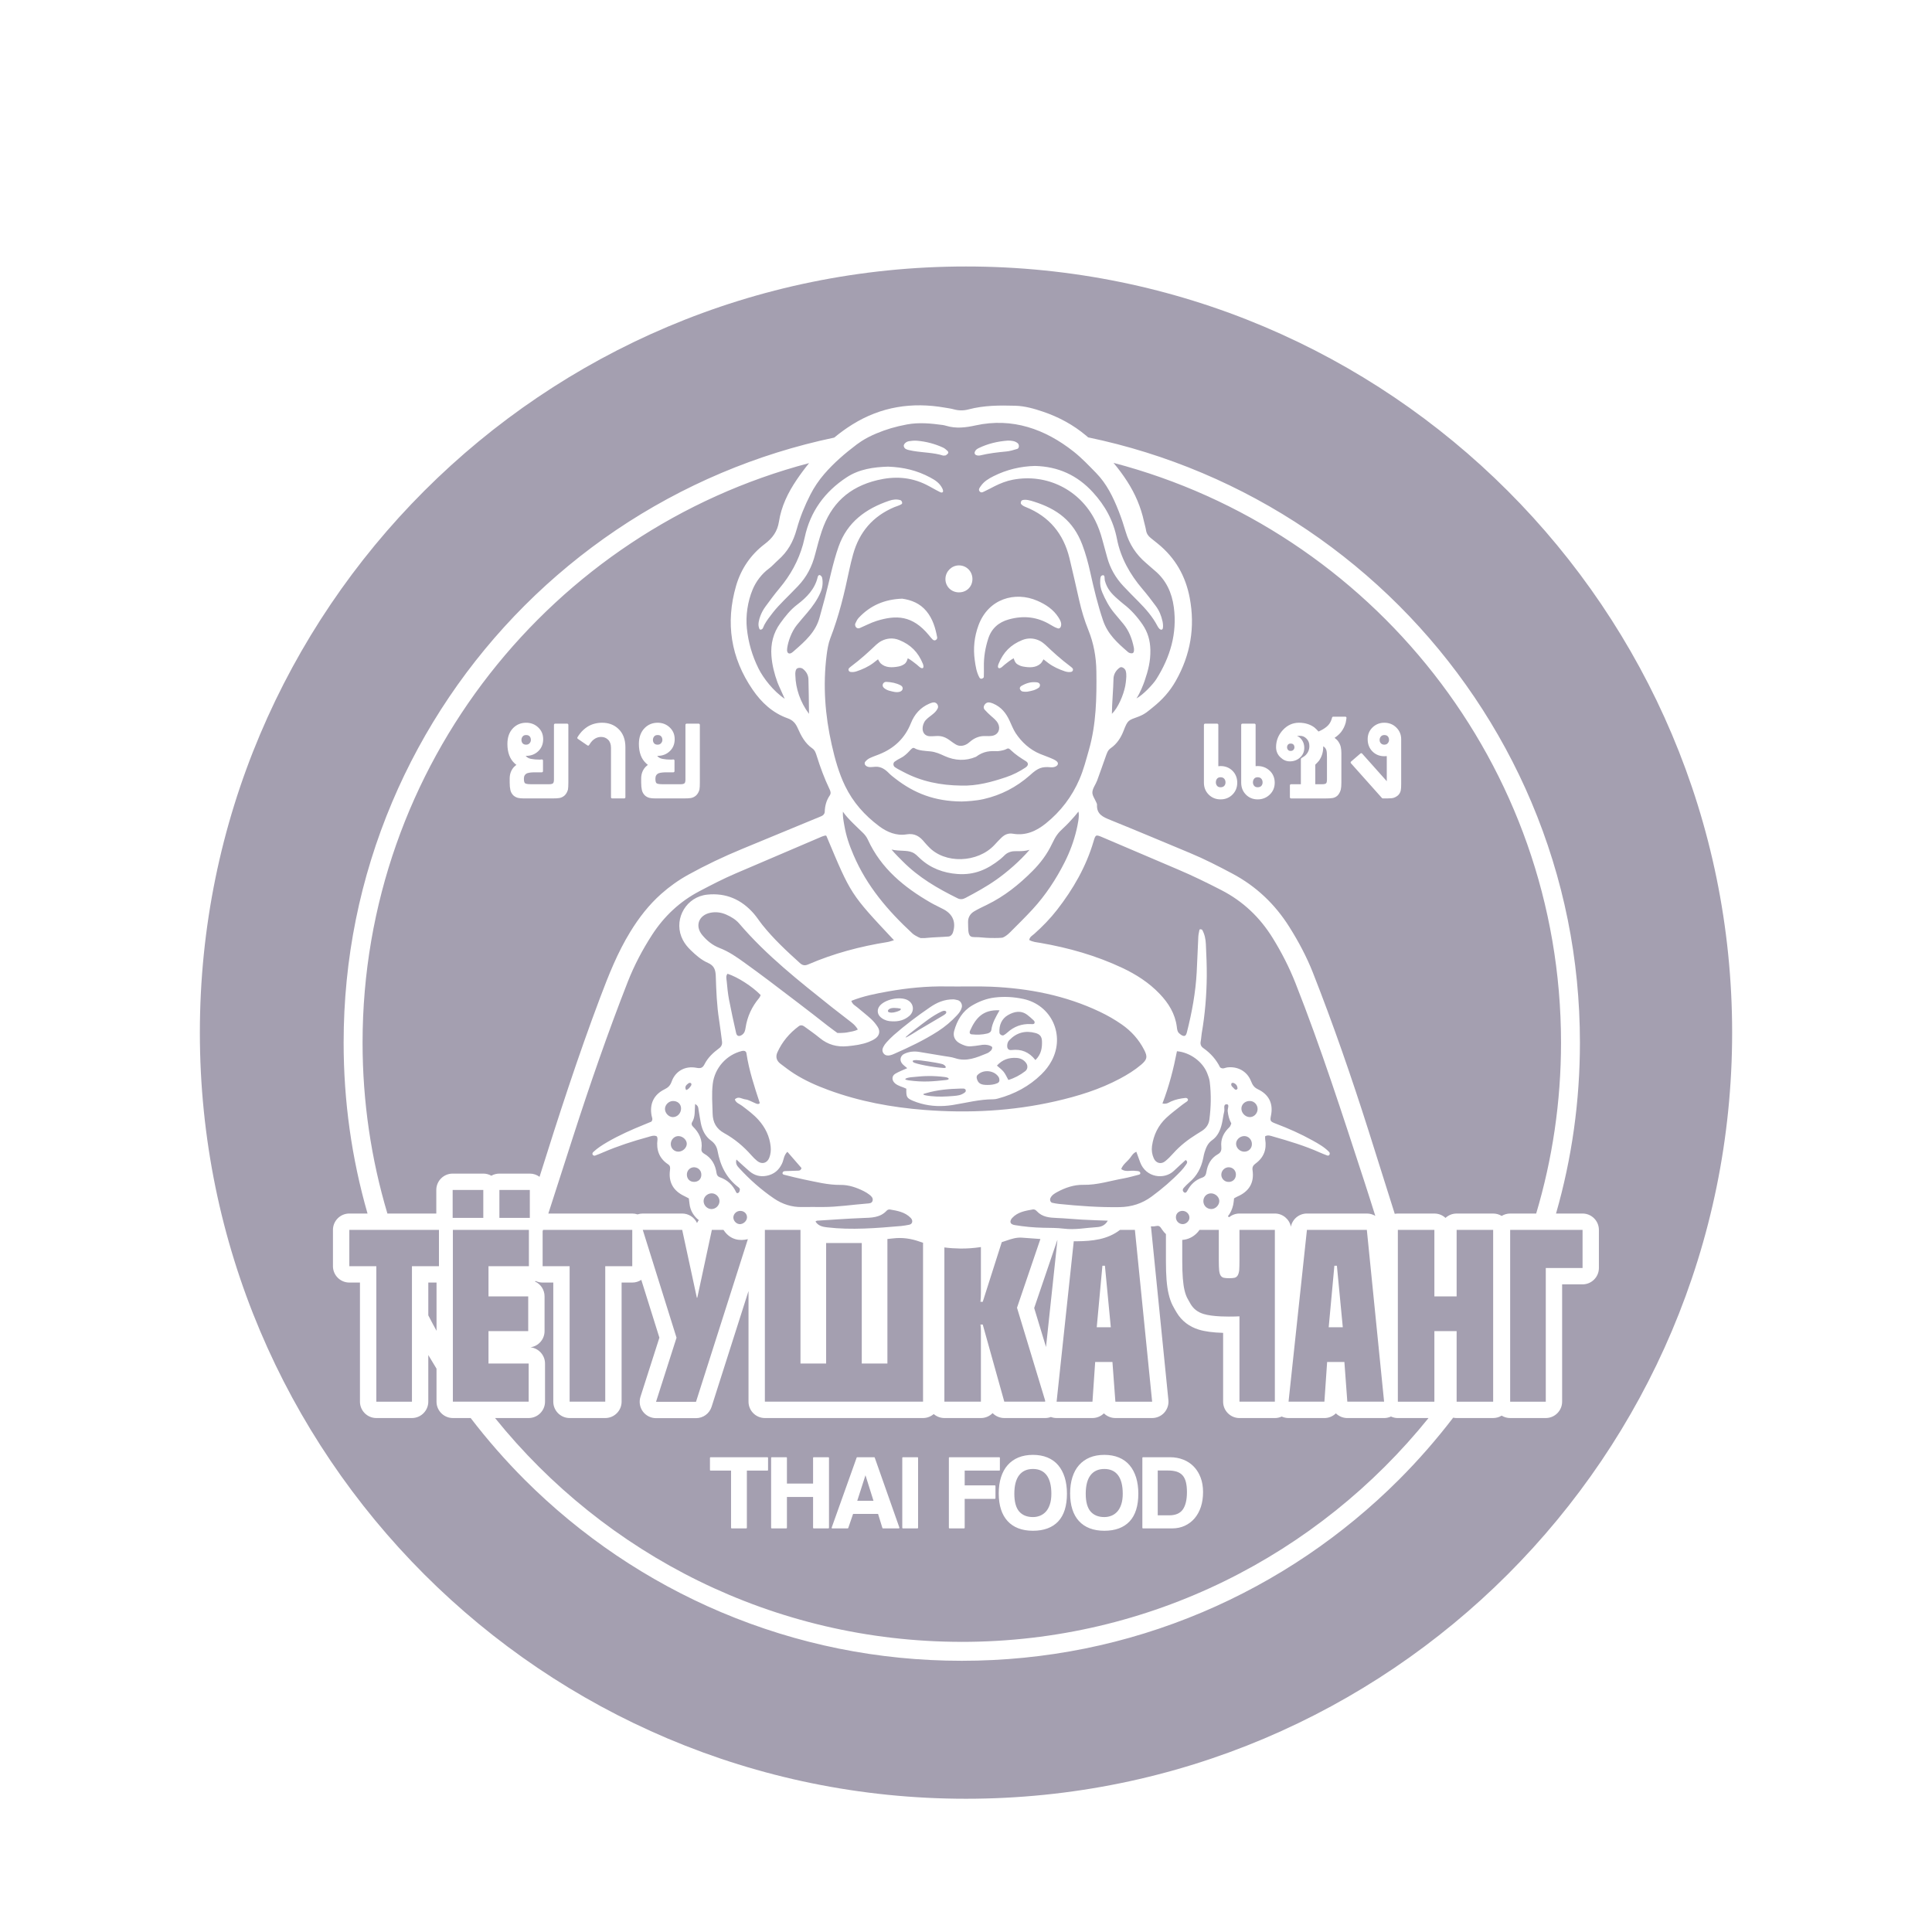 <svg width="116" height="116" viewBox="0 0 116 116" fill="none" xmlns="http://www.w3.org/2000/svg">
<g filter="url(#filter0_d_419_79)">
<path d="M58 12C83.405 12 104 32.595 104 58C104 83.405 83.405 104 58 104C32.595 104 12 83.405 12 58C12 32.595 32.595 12 58 12ZM56.732 20.475C54.757 20.128 52.896 20.417 51.179 21.486C50.793 21.726 50.431 21.99 50.089 22.274C47.77 22.761 45.502 23.471 43.3 24.402C41.101 25.333 38.979 26.484 36.995 27.824C35.03 29.152 33.181 30.676 31.502 32.355C29.823 34.035 28.297 35.883 26.97 37.849C25.63 39.833 24.478 41.954 23.548 44.153C21.613 48.73 20.632 53.59 20.632 58.601C20.632 62.11 21.114 65.546 22.067 68.862H20.973C20.432 68.862 19.991 69.303 19.991 69.844V72.024C19.991 72.565 20.432 73.006 20.973 73.006H21.612V80.158C21.612 80.699 22.054 81.141 22.595 81.141H24.733C25.274 81.141 25.715 80.699 25.715 80.158V77.358C25.876 77.633 26.041 77.905 26.209 78.176V80.158C26.209 80.699 26.649 81.14 27.19 81.141H28.26C29.258 82.444 30.343 83.685 31.502 84.845C33.181 86.524 35.03 88.049 36.995 89.377C38.979 90.717 41.101 91.869 43.3 92.799C47.876 94.734 52.736 95.716 57.746 95.716C62.756 95.716 67.617 94.734 72.193 92.799C74.392 91.869 76.514 90.717 78.498 89.377C80.463 88.049 82.312 86.524 83.991 84.845C85.157 83.678 86.248 82.43 87.251 81.118C87.318 81.132 87.387 81.141 87.457 81.141H89.65C89.831 81.141 90.007 81.091 90.161 80.997C90.315 81.091 90.49 81.141 90.671 81.141H92.811C93.352 81.141 93.792 80.699 93.792 80.158V73.115H95.018C95.559 73.115 96 72.674 96 72.133V69.844C96 69.303 95.559 68.862 95.018 68.862H93.426C94.379 65.546 94.861 62.11 94.861 58.601C94.861 53.59 93.88 48.73 91.944 44.153C91.014 41.954 89.863 39.833 88.522 37.849C87.195 35.883 85.671 34.035 83.991 32.355C82.312 30.676 80.463 29.152 78.498 27.824C76.514 26.484 74.393 25.333 72.193 24.402C69.969 23.462 67.678 22.747 65.335 22.261C65.293 22.225 65.251 22.188 65.208 22.152C64.445 21.512 63.578 21.042 62.635 20.722C62.091 20.537 61.539 20.378 60.959 20.361C60.017 20.333 59.076 20.337 58.155 20.581C57.858 20.66 57.569 20.66 57.273 20.578C57.097 20.529 56.913 20.506 56.732 20.475ZM69.456 69.607C69.553 69.587 69.634 69.625 69.692 69.707C69.759 69.801 69.818 69.9 69.894 69.985C69.929 70.025 69.966 70.062 70.004 70.097V71.698C70.004 72.157 70.016 72.53 70.041 72.839C70.068 73.175 70.109 73.456 70.167 73.696C70.231 73.967 70.311 74.194 70.413 74.391C70.489 74.536 70.569 74.677 70.65 74.81C70.947 75.306 71.407 75.66 71.981 75.833C72.356 75.947 72.833 76.01 73.438 76.027V80.16C73.438 80.701 73.878 81.142 74.419 81.142H76.544C76.687 81.142 76.826 81.111 76.956 81.051C77.085 81.11 77.226 81.142 77.367 81.142H79.519C79.777 81.142 80.025 81.04 80.208 80.86C80.391 81.04 80.638 81.142 80.895 81.142H83.103C83.245 81.142 83.387 81.111 83.516 81.051C83.645 81.111 83.784 81.142 83.929 81.142H85.77C79.17 89.332 69.06 94.58 57.747 94.58V94.579C46.434 94.579 36.324 89.331 29.724 81.141H31.742C32.283 81.141 32.724 80.7 32.724 80.159V77.87C32.724 77.365 32.34 76.948 31.849 76.894C32.327 76.829 32.696 76.417 32.696 75.921V73.837C32.696 73.443 32.464 73.093 32.113 72.939C32.132 72.931 32.15 72.923 32.168 72.915C32.297 72.975 32.436 73.006 32.58 73.006H33.22V80.159C33.22 80.7 33.66 81.14 34.201 81.141H36.341C36.882 81.141 37.322 80.7 37.322 80.159V73.006H37.963C38.158 73.006 38.343 72.95 38.504 72.844L39.591 76.315L38.454 79.867C38.359 80.165 38.412 80.493 38.596 80.745C38.78 80.997 39.076 81.148 39.389 81.148H41.789C42.218 81.148 42.594 80.874 42.725 80.465L44.942 73.513V80.159C44.942 80.7 45.383 81.141 45.924 81.141H55.421C55.657 81.141 55.883 81.056 56.062 80.902C56.24 81.056 56.466 81.141 56.702 81.141H58.897C59.161 81.141 59.413 81.034 59.598 80.846C59.782 81.034 60.035 81.141 60.3 81.141H62.752C62.87 81.141 62.986 81.12 63.096 81.079C63.207 81.12 63.322 81.141 63.44 81.141H65.592C65.849 81.141 66.097 81.039 66.28 80.859C66.463 81.039 66.711 81.141 66.969 81.141H69.176C69.453 81.141 69.719 81.024 69.904 80.818C70.09 80.613 70.18 80.337 70.152 80.061L69.117 69.747C69.113 69.709 69.107 69.671 69.099 69.634C69.213 69.642 69.332 69.634 69.456 69.607ZM62.02 83.352C61.697 83.352 61.398 83.405 61.145 83.51C60.893 83.615 60.675 83.769 60.5 83.968C60.325 84.166 60.191 84.413 60.101 84.699C60.011 84.984 59.966 85.309 59.966 85.665C59.966 86.384 60.144 86.943 60.497 87.328C60.85 87.713 61.363 87.909 62.02 87.909C62.676 87.909 63.187 87.72 63.536 87.348C63.885 86.976 64.061 86.416 64.061 85.685C64.061 85.324 64.016 84.996 63.927 84.709C63.837 84.421 63.705 84.173 63.534 83.972C63.363 83.77 63.146 83.615 62.891 83.51C62.637 83.405 62.344 83.352 62.02 83.352ZM66.306 83.352C65.982 83.352 65.684 83.405 65.432 83.51C65.179 83.615 64.962 83.769 64.786 83.968C64.611 84.166 64.477 84.413 64.387 84.699C64.297 84.984 64.252 85.309 64.252 85.665C64.252 86.384 64.43 86.943 64.783 87.328C65.137 87.713 65.649 87.909 66.306 87.909C66.962 87.909 67.472 87.72 67.821 87.348C68.17 86.976 68.347 86.416 68.347 85.685C68.347 85.324 68.302 84.996 68.213 84.709C68.123 84.421 67.991 84.173 67.82 83.972C67.649 83.77 67.432 83.615 67.177 83.51C66.923 83.405 66.629 83.352 66.306 83.352ZM42.662 83.494C42.643 83.494 42.627 83.509 42.627 83.528V84.263C42.627 84.282 42.643 84.297 42.662 84.297H43.894V87.731C43.894 87.75 43.909 87.766 43.928 87.767H44.808C44.827 87.767 44.843 87.75 44.843 87.731V84.297H46.08C46.099 84.297 46.115 84.282 46.115 84.263V83.528C46.115 83.509 46.099 83.494 46.08 83.494H42.662ZM46.334 83.494C46.315 83.494 46.299 83.509 46.299 83.528V87.731C46.299 87.75 46.315 87.767 46.334 87.767H47.214C47.233 87.766 47.248 87.75 47.248 87.731V85.88H48.818V87.731C48.818 87.75 48.835 87.767 48.853 87.767H49.739C49.758 87.767 49.774 87.75 49.774 87.731V83.528C49.774 83.509 49.758 83.494 49.739 83.494H48.853C48.835 83.494 48.818 83.509 48.818 83.528V85.076H47.248V83.528C47.248 83.509 47.233 83.494 47.214 83.494H46.334ZM54.209 83.494C54.19 83.494 54.174 83.509 54.174 83.528V87.731C54.174 87.751 54.19 87.767 54.209 87.767H55.089C55.108 87.766 55.123 87.75 55.123 87.731V83.528C55.123 83.509 55.108 83.494 55.089 83.494H54.209ZM57.007 83.494C56.988 83.494 56.972 83.509 56.972 83.528V87.731C56.972 87.75 56.988 87.767 57.007 87.767H57.887C57.906 87.766 57.921 87.75 57.921 87.731V85.994H59.735C59.754 85.994 59.77 85.978 59.77 85.959V85.219C59.77 85.2 59.754 85.185 59.735 85.185L59.734 85.184H57.921V84.297H60.001C60.02 84.297 60.035 84.281 60.035 84.263V83.528C60.035 83.51 60.02 83.494 60.001 83.494H57.007ZM68.623 83.494C68.604 83.494 68.589 83.509 68.589 83.528V87.731C68.589 87.75 68.604 87.767 68.623 87.767H70.383C70.657 87.767 70.911 87.713 71.138 87.608C71.365 87.503 71.563 87.353 71.726 87.162C71.888 86.972 72.015 86.74 72.103 86.474C72.19 86.207 72.233 85.909 72.233 85.586C72.233 85.263 72.184 84.969 72.086 84.713L72.005 84.527C71.917 84.349 71.807 84.191 71.677 84.056C71.503 83.876 71.292 83.735 71.048 83.639C70.804 83.543 70.536 83.494 70.25 83.494H68.623ZM51.468 83.494C51.453 83.494 51.44 83.503 51.435 83.517L49.935 87.72C49.931 87.73 49.933 87.742 49.938 87.751C49.945 87.76 49.956 87.766 49.967 87.766H50.898C50.912 87.766 50.926 87.756 50.931 87.742L51.22 86.898H52.721L52.98 87.741C52.984 87.756 52.998 87.766 53.013 87.766H53.968C53.979 87.766 53.989 87.76 53.996 87.751C54.002 87.742 54.004 87.73 54.001 87.72L52.52 83.517L52.507 83.5C52.501 83.496 52.494 83.494 52.486 83.494H51.468ZM62.02 84.199C62.379 84.199 62.654 84.325 62.841 84.572C63.029 84.822 63.125 85.197 63.125 85.685C63.125 85.929 63.096 86.142 63.038 86.319C62.981 86.496 62.901 86.642 62.802 86.754C62.702 86.865 62.584 86.95 62.45 87.004C62.316 87.059 62.172 87.087 62.02 87.087C61.665 87.087 61.387 86.975 61.194 86.754C61.001 86.531 60.902 86.172 60.902 85.685C60.902 85.197 61 84.822 61.192 84.572C61.383 84.325 61.662 84.199 62.02 84.199ZM66.306 84.199C66.664 84.199 66.941 84.325 67.127 84.572C67.316 84.822 67.411 85.197 67.411 85.685C67.411 85.929 67.382 86.142 67.324 86.319C67.267 86.496 67.187 86.642 67.088 86.754C66.988 86.865 66.87 86.95 66.736 87.004C66.602 87.059 66.457 87.087 66.306 87.087C65.951 87.087 65.673 86.975 65.481 86.754C65.287 86.531 65.189 86.172 65.189 85.685C65.189 85.197 65.286 84.822 65.478 84.572C65.669 84.325 65.947 84.199 66.306 84.199ZM70.129 84.291C70.335 84.291 70.513 84.315 70.656 84.362C70.797 84.409 70.916 84.484 71.006 84.586C71.097 84.689 71.162 84.824 71.203 84.986C71.245 85.152 71.266 85.354 71.266 85.586C71.266 86.053 71.18 86.407 71.013 86.639C70.847 86.867 70.576 86.982 70.205 86.982H69.512V84.291H70.129ZM52.445 86.108H51.471L51.964 84.575L52.445 86.108ZM41.839 73.914H41.867L42.741 69.844H43.438C43.45 69.86 43.462 69.878 43.475 69.895C43.87 70.463 44.447 70.516 44.903 70.4L41.789 80.166H39.389L40.62 76.318L38.593 69.844H40.96L41.839 73.914ZM26.355 72.024H24.734V80.159H22.595V72.024H20.974V69.845H26.355V72.024ZM69.176 80.159H66.969L66.792 77.774H65.756L65.593 80.159H63.44L64.47 70.526C64.532 70.528 64.595 70.529 64.657 70.528C65.589 70.518 66.495 70.425 67.246 69.845H68.141L69.176 80.159ZM86.122 73.837H87.458V69.845H89.651V80.159H87.458V75.921H86.122V80.159H83.929V69.845H86.122V73.837ZM95.019 72.134H92.811V80.159H90.672V69.845H95.019V72.134ZM31.756 72.024H29.33V73.837H31.715V75.921H29.33V77.869H31.742V80.158H27.191V69.845H31.756V72.024ZM37.962 72.024H36.34V80.158H34.201V72.024H32.58V69.927C32.589 69.899 32.597 69.871 32.606 69.844H37.962V72.024ZM48.062 77.869H49.602V70.634H51.742V77.869H53.281V70.391C53.392 70.38 53.502 70.369 53.612 70.356C54.182 70.287 54.7 70.365 55.227 70.552C55.292 70.575 55.356 70.596 55.421 70.616V80.158H45.924V69.844H48.062V77.869ZM61.361 70.311C61.73 70.337 62.098 70.364 62.467 70.391L61.062 74.518L62.752 80.091V80.158H60.299L59.005 75.526H58.868C58.886 75.644 58.895 75.769 58.895 75.9V80.158H56.702V70.898C57.017 70.939 57.335 70.96 57.657 70.964C58.077 70.969 58.489 70.937 58.895 70.875V73.605C58.895 73.714 58.893 73.811 58.889 73.897C58.884 73.984 58.877 74.073 58.868 74.163H59.005L60.147 70.581C60.239 70.552 60.331 70.522 60.423 70.49C60.729 70.384 61.032 70.287 61.361 70.311ZM73.179 71.697C73.179 71.942 73.186 72.133 73.199 72.269C73.213 72.405 73.242 72.509 73.287 72.582C73.333 72.655 73.397 72.701 73.478 72.719C73.56 72.737 73.669 72.746 73.805 72.746C73.941 72.746 74.047 72.737 74.125 72.719C74.202 72.701 74.264 72.655 74.31 72.582C74.355 72.509 74.386 72.405 74.404 72.269C74.413 72.132 74.419 71.946 74.419 71.71V69.844H76.544V80.158H74.419V75.035C74.228 75.044 74.014 75.049 73.778 75.049L73.311 75.039C72.873 75.019 72.524 74.971 72.266 74.893C71.92 74.788 71.662 74.591 71.489 74.3C71.417 74.182 71.349 74.061 71.285 73.939C71.222 73.816 71.166 73.659 71.121 73.469C71.076 73.278 71.041 73.041 71.019 72.76C70.996 72.478 70.984 72.124 70.984 71.697V70.446C71.316 70.425 71.643 70.278 71.895 70.002C71.941 69.953 71.982 69.899 72.02 69.844H73.179V71.697ZM83.103 80.158H80.895L80.719 77.774H79.683L79.519 80.158H77.366L78.47 69.844H82.067L83.103 80.158ZM62.804 76.875L62.094 74.535L63.48 70.463C63.483 70.463 63.486 70.463 63.489 70.463L62.804 76.875ZM26.21 75.903C26.041 75.596 25.876 75.287 25.716 74.975V73.006H26.21V75.903ZM65.85 75.689H66.694L66.341 71.997H66.19L65.85 75.689ZM79.777 75.689H80.623L80.269 71.997H80.118L79.777 75.689ZM62.012 68.617C62.106 68.6 62.188 68.652 62.253 68.723C62.579 69.075 63.007 69.112 63.451 69.129C63.955 69.148 64.457 69.201 64.96 69.228C65.46 69.256 65.96 69.27 66.514 69.291C66.346 69.583 66.103 69.665 65.861 69.679C65.2 69.717 64.545 69.855 63.874 69.77C63.466 69.719 63.05 69.724 62.638 69.716C62.063 69.705 61.494 69.65 60.928 69.556C60.807 69.535 60.688 69.492 60.669 69.371C60.657 69.297 60.714 69.193 60.77 69.131C61.102 68.768 61.561 68.698 62.012 68.617ZM53.431 68.619C53.881 68.697 54.335 68.771 54.677 69.122C54.745 69.192 54.785 69.276 54.77 69.368C54.753 69.466 54.675 69.52 54.579 69.537C54.421 69.565 54.264 69.598 54.105 69.611C52.624 69.738 51.142 69.865 49.656 69.691C49.39 69.66 49.125 69.606 48.963 69.34C49.012 69.313 49.031 69.293 49.05 69.292C49.962 69.236 50.874 69.167 51.787 69.132C52.319 69.111 52.846 69.121 53.245 68.682C53.284 68.639 53.373 68.609 53.431 68.619ZM65.658 46.52C65.782 46.098 65.791 46.099 66.233 46.288C67.731 46.927 69.229 47.569 70.728 48.205C71.615 48.581 72.479 49.005 73.336 49.446C74.637 50.117 75.652 51.084 76.417 52.323C76.948 53.184 77.408 54.08 77.78 55.023C79.323 58.929 80.605 62.927 81.91 66.917C82.137 67.611 82.356 68.307 82.575 69.003C82.427 68.914 82.253 68.862 82.067 68.862H78.47C77.996 68.862 77.597 69.197 77.507 69.653C77.418 69.203 77.02 68.862 76.544 68.862H74.419C74.192 68.862 73.974 68.941 73.799 69.083C73.775 69.063 73.749 69.045 73.724 69.027C73.874 68.843 73.982 68.614 74.042 68.345C74.072 68.213 74.079 68.075 74.095 67.951C74.174 67.907 74.232 67.869 74.295 67.842C74.993 67.54 75.318 67.018 75.204 66.256C75.176 66.064 75.251 65.959 75.392 65.856C75.884 65.494 76.064 65.005 75.964 64.406C75.954 64.344 75.962 64.279 75.962 64.222C76.136 64.127 76.292 64.197 76.44 64.239C77.389 64.509 78.334 64.791 79.237 65.195C79.383 65.261 79.534 65.317 79.684 65.375C79.76 65.405 79.817 65.368 79.836 65.296C79.845 65.259 79.833 65.199 79.808 65.172C79.519 64.869 79.155 64.668 78.795 64.468C78.093 64.077 77.358 63.752 76.606 63.467C76.263 63.336 76.246 63.304 76.312 62.974C76.457 62.258 76.186 61.714 75.526 61.4C75.296 61.291 75.202 61.141 75.113 60.915C74.88 60.318 74.312 60.012 73.679 60.09C73.549 60.106 73.423 60.212 73.256 60.088C73.035 59.635 72.694 59.239 72.253 58.932C72.104 58.828 72.056 58.694 72.093 58.515C72.125 58.358 72.127 58.195 72.154 58.037C72.351 56.904 72.445 55.76 72.456 54.611C72.462 53.969 72.431 53.325 72.402 52.684C72.389 52.387 72.33 52.095 72.183 51.831C72.167 51.804 72.104 51.8 72.061 51.793C72.048 51.791 72.02 51.814 72.017 51.829C71.991 51.963 71.956 52.097 71.949 52.231C71.913 52.942 71.889 53.654 71.852 54.365C71.787 55.584 71.567 56.778 71.268 57.959C71.241 58.065 71.205 58.211 71.075 58.2C70.975 58.192 70.87 58.106 70.789 58.031C70.683 57.933 70.675 57.785 70.657 57.648C70.555 56.862 70.162 56.232 69.626 55.67C68.982 54.995 68.212 54.504 67.376 54.11C65.809 53.372 64.157 52.907 62.455 52.611C62.233 52.573 62.005 52.559 61.804 52.441L61.799 52.438C61.822 52.248 61.981 52.176 62.097 52.073C62.595 51.629 63.059 51.152 63.469 50.625C64.434 49.383 65.21 48.04 65.658 46.52ZM71.049 68.706C71.262 68.731 71.427 68.921 71.415 69.128C71.404 69.329 71.199 69.509 70.994 69.498C70.751 69.485 70.576 69.275 70.606 69.032C70.631 68.822 70.824 68.679 71.049 68.706ZM44.47 68.704C44.696 68.715 44.861 68.888 44.851 69.103C44.839 69.328 44.604 69.525 44.381 69.496C44.175 69.469 44.008 69.257 44.034 69.057C44.062 68.848 44.253 68.693 44.47 68.704ZM49.548 46.168C49.58 46.16 49.613 46.177 49.626 46.207C51.104 49.725 51.038 49.639 53.674 52.451H53.675V52.452C53.502 52.502 53.395 52.545 53.283 52.562C51.645 52.823 50.053 53.245 48.528 53.904C48.33 53.99 48.189 53.968 48.032 53.827C47.231 53.104 46.441 52.37 45.766 51.523C45.594 51.307 45.446 51.072 45.267 50.864C44.525 50.01 43.594 49.596 42.458 49.715C42.38 49.723 42.304 49.736 42.23 49.753C41.06 50.021 40.426 51.346 41.001 52.44C41.12 52.666 41.278 52.861 41.46 53.038C41.774 53.344 42.108 53.639 42.507 53.813C42.89 53.982 42.964 54.242 42.977 54.621C43.005 55.492 43.038 56.365 43.174 57.23C43.242 57.66 43.289 58.094 43.35 58.525C43.374 58.702 43.319 58.835 43.175 58.941C42.82 59.203 42.5 59.502 42.3 59.899C42.185 60.126 42.063 60.16 41.809 60.111C41.136 59.984 40.552 60.308 40.328 60.937C40.241 61.181 40.116 61.299 39.897 61.406C39.251 61.722 38.988 62.288 39.125 62.995C39.146 63.104 39.217 63.209 39.11 63.344C38.989 63.394 38.842 63.456 38.694 63.516C37.928 63.826 37.173 64.159 36.458 64.576C36.16 64.75 35.87 64.934 35.618 65.173C35.565 65.223 35.55 65.294 35.6 65.351C35.624 65.378 35.688 65.397 35.722 65.386C35.894 65.324 36.064 65.254 36.231 65.182C37.097 64.808 37.991 64.52 38.898 64.272C39.072 64.224 39.243 64.146 39.425 64.221C39.44 64.244 39.457 64.263 39.462 64.284C39.471 64.328 39.481 64.374 39.476 64.417C39.396 65.04 39.576 65.552 40.115 65.908C40.254 66 40.243 66.122 40.225 66.269C40.131 66.998 40.438 67.51 41.098 67.818C41.181 67.857 41.261 67.902 41.358 67.953C41.372 68.06 41.389 68.171 41.4 68.284C41.442 68.682 41.659 69.028 41.955 69.258C41.915 69.312 41.88 69.37 41.851 69.432C41.692 69.091 41.343 68.862 40.96 68.862H38.593C38.485 68.862 38.379 68.88 38.278 68.914C38.177 68.88 38.071 68.862 37.962 68.862H32.923C33.414 67.337 33.905 65.811 34.397 64.285C35.41 61.14 36.49 58.019 37.695 54.942C38.082 53.956 38.574 53.023 39.148 52.135C39.873 51.014 40.815 50.127 42.002 49.505C42.713 49.132 43.425 48.761 44.165 48.445C45.895 47.707 47.624 46.966 49.353 46.227C49.416 46.201 49.483 46.185 49.548 46.168ZM66.858 23.792C82.3 27.837 93.726 41.91 93.726 58.602C93.726 62.166 93.204 65.61 92.234 68.863H90.672C90.491 68.863 90.315 68.913 90.162 69.007V69.006C90.008 68.912 89.832 68.863 89.651 68.863H87.458C87.207 68.863 86.972 68.956 86.79 69.125C86.608 68.956 86.373 68.863 86.122 68.863H83.929C83.865 68.863 83.803 68.87 83.743 68.881C83.219 67.213 82.695 65.545 82.166 63.879C81.151 60.686 80.057 57.522 78.83 54.404C78.451 53.44 77.964 52.53 77.413 51.654C76.552 50.286 75.418 49.208 73.983 48.447C73.152 48.006 72.316 47.575 71.446 47.214C69.858 46.554 68.274 45.882 66.679 45.238C66.234 45.059 65.834 44.893 65.866 44.316C65.869 44.273 65.844 44.227 65.826 44.185C65.741 43.976 65.575 43.763 65.588 43.562C65.603 43.326 65.784 43.104 65.872 42.868C66.049 42.396 66.208 41.917 66.381 41.443C66.451 41.253 66.499 41.052 66.689 40.922C67.06 40.666 67.3 40.293 67.458 39.886C67.722 39.205 67.741 39.259 68.366 39.023C68.756 38.875 68.949 38.684 69.201 38.483C69.782 38.02 70.231 37.526 70.598 36.878C71.481 35.317 71.765 33.658 71.432 31.895C71.184 30.582 70.561 29.49 69.519 28.645C69.377 28.529 69.234 28.413 69.09 28.3C68.94 28.182 68.841 28.038 68.811 27.843C68.783 27.662 68.725 27.486 68.686 27.307C68.499 26.446 68.161 25.654 67.683 24.91C67.43 24.517 67.154 24.145 66.858 23.792ZM29.018 69.122H27.178V67.446H29.018V69.122ZM31.811 69.122H29.984V67.446H31.811V69.122ZM48.579 23.806C48.317 24.126 48.068 24.461 47.833 24.809C47.312 25.578 46.912 26.401 46.769 27.322C46.677 27.908 46.386 28.307 45.92 28.66C45.076 29.3 44.491 30.155 44.195 31.175C43.55 33.404 43.877 35.495 45.19 37.41C45.717 38.18 46.391 38.807 47.288 39.126C47.603 39.238 47.767 39.426 47.895 39.716C48.098 40.178 48.335 40.631 48.769 40.931C48.936 41.046 48.985 41.22 49.04 41.395C49.252 42.073 49.499 42.739 49.806 43.382C49.866 43.509 49.91 43.629 49.815 43.767C49.616 44.058 49.529 44.388 49.518 44.74C49.513 44.869 49.431 44.951 49.323 45.001C49.178 45.069 49.026 45.123 48.878 45.185C47.436 45.78 45.995 46.377 44.554 46.973C43.45 47.429 42.373 47.94 41.328 48.518C40.743 48.841 40.203 49.225 39.702 49.669C38.956 50.331 38.358 51.108 37.839 51.955C37.078 53.195 36.546 54.538 36.035 55.892C34.697 59.439 33.53 63.043 32.395 66.658C32.232 66.537 32.029 66.465 31.811 66.465H29.984C29.814 66.465 29.648 66.508 29.501 66.592C29.354 66.508 29.188 66.465 29.018 66.465H27.178C26.636 66.465 26.196 66.905 26.196 67.446V68.862H23.26C22.29 65.609 21.769 62.165 21.769 58.601C21.769 41.929 33.167 27.87 48.579 23.806ZM42.724 67.649C42.979 67.645 43.202 67.866 43.199 68.121C43.197 68.376 42.977 68.592 42.721 68.594C42.467 68.595 42.25 68.379 42.245 68.12C42.24 67.872 42.462 67.654 42.724 67.649ZM72.706 67.651C72.966 67.65 73.204 67.865 73.208 68.105C73.212 68.354 72.991 68.584 72.74 68.592C72.475 68.599 72.261 68.4 72.252 68.137C72.242 67.867 72.442 67.653 72.706 67.651ZM68.454 65.777C68.801 66.721 69.914 66.843 70.481 66.299C70.711 66.077 70.952 65.865 71.188 65.648C71.34 65.746 71.264 65.85 71.207 65.933C71.117 66.064 71.017 66.191 70.907 66.307C70.368 66.873 69.775 67.379 69.145 67.843C68.575 68.263 67.942 68.466 67.224 68.478C66.005 68.497 64.795 68.409 63.585 68.286C63.449 68.272 63.313 68.247 63.18 68.217C63.07 68.192 63.02 68.042 63.067 67.939C63.149 67.76 63.306 67.664 63.467 67.576C63.958 67.308 64.49 67.128 65.042 67.139C65.883 67.156 66.669 66.893 67.478 66.75C67.771 66.698 68.058 66.611 68.347 66.538C68.407 66.523 68.482 66.506 68.463 66.418C68.445 66.337 68.369 66.326 68.303 66.312C68.258 66.304 68.211 66.308 68.166 66.301C67.885 66.256 67.58 66.393 67.319 66.192C67.424 65.903 67.689 65.742 67.864 65.509C67.958 65.383 68.036 65.235 68.227 65.154C68.303 65.363 68.378 65.571 68.454 65.777ZM48.123 66.131C48.07 66.317 47.938 66.285 47.834 66.291C47.605 66.305 47.375 66.301 47.147 66.314C47.082 66.317 47.005 66.332 46.986 66.416C46.967 66.506 47.04 66.524 47.101 66.539C47.479 66.632 47.856 66.732 48.238 66.81C48.978 66.959 49.707 67.152 50.476 67.144C50.957 67.138 51.424 67.299 51.86 67.517C51.983 67.578 52.101 67.652 52.208 67.736C52.315 67.821 52.427 67.924 52.395 68.079C52.36 68.252 52.196 68.252 52.068 68.262C51.176 68.33 50.29 68.472 49.393 68.471C48.98 68.471 48.566 68.464 48.153 68.472C47.534 68.484 46.973 68.3 46.469 67.957C45.707 67.439 45.021 66.829 44.397 66.152C44.279 66.025 44.143 65.889 44.215 65.619C44.503 65.879 44.746 66.112 45.004 66.328C45.301 66.577 45.641 66.671 46.031 66.595C46.474 66.507 46.766 66.261 46.957 65.856C47.061 65.635 47.057 65.363 47.276 65.156C47.571 65.495 47.853 65.82 48.123 66.131ZM41.735 62.286C41.943 62.401 41.924 62.525 41.942 62.631C41.99 62.901 42.026 63.173 42.08 63.441C42.164 63.856 42.342 64.228 42.69 64.481C42.91 64.642 43.036 64.844 43.083 65.1C43.244 65.984 43.617 66.745 44.352 67.297C44.386 67.322 44.424 67.372 44.423 67.409C44.421 67.471 44.404 67.545 44.366 67.591C44.324 67.643 44.239 67.668 44.2 67.584C43.997 67.147 43.674 66.842 43.219 66.684C43.094 66.64 43.04 66.552 43.023 66.432C42.951 65.929 42.727 65.523 42.273 65.267C42.165 65.206 42.1 65.111 42.117 64.985C42.191 64.438 41.977 64.005 41.597 63.633C41.527 63.565 41.502 63.465 41.554 63.382C41.758 63.054 41.7 62.679 41.735 62.286ZM73.661 62.304C73.837 62.313 73.695 62.575 73.713 62.722C73.743 62.974 73.797 63.216 73.929 63.451C73.907 63.506 73.891 63.574 73.856 63.628C73.819 63.685 73.763 63.728 73.716 63.778C73.438 64.078 73.289 64.428 73.329 64.841C73.348 65.039 73.319 65.191 73.125 65.3C72.716 65.528 72.511 65.905 72.436 66.353C72.407 66.523 72.364 66.644 72.178 66.707C71.769 66.845 71.478 67.127 71.279 67.51C71.238 67.589 71.163 67.662 71.069 67.569C70.995 67.496 71.002 67.4 71.071 67.325C71.18 67.208 71.29 67.09 71.412 66.987C71.869 66.602 72.129 66.106 72.245 65.526C72.267 65.414 72.287 65.3 72.322 65.192C72.412 64.91 72.51 64.646 72.779 64.457C73.11 64.225 73.271 63.86 73.362 63.474C73.421 63.229 73.442 62.976 73.505 62.732C73.544 62.579 73.419 62.292 73.661 62.304ZM73.791 66.085C74.033 66.096 74.209 66.284 74.206 66.528C74.203 66.804 73.993 66.991 73.718 66.962C73.482 66.937 73.309 66.727 73.331 66.491C73.353 66.257 73.559 66.075 73.791 66.085ZM41.713 66.087C41.953 66.113 42.118 66.304 42.109 66.549C42.101 66.798 41.927 66.961 41.671 66.961C41.422 66.961 41.249 66.791 41.241 66.538C41.233 66.268 41.452 66.059 41.713 66.087ZM70.666 59.117C71.449 59.187 72.2 59.735 72.48 60.431C72.548 60.6 72.613 60.778 72.635 60.957C72.727 61.712 72.711 62.468 72.612 63.223C72.574 63.513 72.419 63.734 72.176 63.894C72.061 63.969 71.943 64.04 71.826 64.113C71.317 64.43 70.849 64.796 70.447 65.245C70.295 65.416 70.133 65.582 69.955 65.725C69.709 65.923 69.405 65.84 69.275 65.549C69.171 65.315 69.132 65.069 69.168 64.81C69.261 64.149 69.537 63.577 70.019 63.122C70.319 62.84 70.656 62.596 70.978 62.338C71.067 62.266 71.166 62.208 71.258 62.14C71.313 62.098 71.359 62.039 71.306 61.972C71.282 61.941 71.225 61.917 71.186 61.921C70.889 61.95 70.598 62.007 70.321 62.129C70.18 62.191 70.054 62.309 69.795 62.255C70.196 61.21 70.461 60.169 70.666 59.117ZM44.551 59.102C44.672 59.073 44.797 59.102 44.817 59.239C44.97 60.262 45.293 61.238 45.615 62.215C45.619 62.227 45.594 62.25 45.581 62.27C45.462 62.315 45.367 62.242 45.266 62.201C45.096 62.133 44.93 62.028 44.755 62.009C44.548 61.986 44.328 61.793 44.121 62.011C44.189 62.228 44.407 62.279 44.56 62.398C44.906 62.662 45.256 62.92 45.547 63.247C45.953 63.704 46.208 64.227 46.272 64.843C46.296 65.078 46.27 65.303 46.187 65.517C46.057 65.845 45.74 65.927 45.465 65.707C45.34 65.607 45.227 65.492 45.121 65.372C44.648 64.835 44.105 64.379 43.48 64.034C43.008 63.774 42.8 63.395 42.787 62.863C42.772 62.269 42.723 61.674 42.794 61.081C42.908 60.123 43.624 59.322 44.551 59.102ZM74.701 64.212C74.956 64.207 75.162 64.418 75.166 64.686C75.17 64.953 74.962 65.157 74.695 65.148C74.438 65.14 74.219 64.924 74.216 64.676C74.213 64.434 74.44 64.217 74.701 64.212ZM40.753 64.213C41.011 64.226 41.244 64.454 41.235 64.686C41.226 64.925 40.993 65.141 40.739 65.147C40.476 65.152 40.269 64.942 40.275 64.677C40.282 64.412 40.501 64.2 40.753 64.213ZM40.398 62.106C40.684 62.1 40.886 62.282 40.892 62.546C40.897 62.837 40.67 63.077 40.394 63.073C40.153 63.069 39.927 62.833 39.926 62.584C39.925 62.338 40.149 62.112 40.398 62.106ZM75.074 62.106C75.328 62.124 75.524 62.356 75.507 62.618C75.49 62.882 75.265 63.089 75.013 63.072C74.737 63.054 74.507 62.783 74.538 62.514C74.567 62.262 74.797 62.087 75.074 62.106ZM56.831 55.227C57.726 55.243 58.622 55.205 59.515 55.243C61.779 55.341 63.972 55.767 66.035 56.748C66.492 56.965 66.929 57.216 67.344 57.504C67.919 57.902 68.377 58.41 68.697 59.035C68.912 59.453 68.879 59.616 68.514 59.928C68.128 60.256 67.698 60.52 67.252 60.759C66.029 61.413 64.718 61.815 63.373 62.122C60.779 62.714 58.15 62.846 55.508 62.642C53.538 62.489 51.6 62.132 49.735 61.444C49.023 61.182 48.332 60.876 47.691 60.469C47.402 60.285 47.129 60.074 46.855 59.866C46.627 59.693 46.555 59.454 46.672 59.193C46.958 58.552 47.399 58.031 47.962 57.613C48.067 57.535 48.183 57.553 48.282 57.624C48.598 57.853 48.919 58.076 49.219 58.323C49.708 58.727 50.257 58.876 50.884 58.815C51.319 58.773 51.75 58.717 52.159 58.559C52.307 58.501 52.456 58.43 52.581 58.335C52.806 58.164 52.855 57.905 52.702 57.665C52.593 57.493 52.459 57.328 52.31 57.19C52.04 56.942 51.749 56.717 51.47 56.48C51.35 56.378 51.189 56.317 51.116 56.092C51.856 55.798 52.599 55.657 53.342 55.524C54.495 55.319 55.657 55.207 56.831 55.227ZM61.437 55.977C60.877 55.857 60.301 55.822 59.726 55.892C59.238 55.951 58.791 56.125 58.373 56.368C57.785 56.711 57.465 57.263 57.289 57.9C57.201 58.219 57.337 58.493 57.636 58.648C57.838 58.753 58.052 58.844 58.291 58.822C58.473 58.805 58.657 58.791 58.836 58.756C59.043 58.716 59.245 58.706 59.444 58.787C59.508 58.813 59.582 58.84 59.574 58.915C59.568 58.977 59.531 59.046 59.486 59.09C59.422 59.152 59.344 59.209 59.262 59.242C58.646 59.492 58.036 59.767 57.342 59.534C57.127 59.462 56.893 59.443 56.667 59.404C56.17 59.32 55.673 59.237 55.176 59.156C54.874 59.108 54.579 59.141 54.302 59.27C54.066 59.378 53.996 59.637 54.152 59.845C54.23 59.948 54.347 60.024 54.472 60.135C54.204 60.257 53.966 60.341 53.754 60.469C53.528 60.605 53.537 60.872 53.74 61.047C53.938 61.217 54.197 61.253 54.417 61.368C54.406 61.87 54.438 61.934 54.833 62.101C54.98 62.163 55.134 62.214 55.288 62.257C55.917 62.432 56.555 62.449 57.197 62.347C58.011 62.217 58.812 62.002 59.645 62.003C59.735 62.003 59.827 61.983 59.915 61.959C60.908 61.692 61.79 61.226 62.528 60.503C62.776 60.261 62.987 59.988 63.148 59.683C63.961 58.148 63.135 56.339 61.437 55.977ZM57.648 61.36C57.845 61.359 57.891 61.344 57.959 61.403C57.982 61.427 57.989 61.478 57.985 61.514C57.98 61.558 57.919 61.603 57.894 61.62C57.675 61.767 57.518 61.778 57.248 61.804C56.773 61.843 56.345 61.863 55.889 61.812C55.778 61.799 55.126 61.734 55.622 61.63C56.284 61.435 56.964 61.379 57.648 61.36ZM41.324 61.052C41.377 61.013 41.454 60.988 41.503 61.059C41.521 61.084 41.514 61.148 41.494 61.178C41.419 61.29 41.343 61.405 41.198 61.448C41.087 61.267 41.191 61.151 41.324 61.052ZM74.048 61.016C74.212 61.071 74.298 61.191 74.303 61.366C74.275 61.391 74.246 61.435 74.221 61.433C74.181 61.429 74.132 61.405 74.107 61.373C74.032 61.275 73.884 61.21 73.935 61.05C73.942 61.028 74.016 61.005 74.048 61.016ZM58.67 60.568C59.008 60.181 59.72 60.251 59.972 60.69C59.983 60.709 59.989 60.732 59.994 60.754C60.022 60.874 60.009 60.979 59.882 61.036C59.691 61.122 59.489 61.142 59.283 61.142C58.889 61.142 58.73 61.051 58.65 60.762C58.634 60.702 58.635 60.609 58.67 60.568ZM54.799 60.67C55.49 60.595 56.004 60.579 56.712 60.664C56.868 60.685 56.96 60.72 56.96 60.774C56.96 60.827 56.833 60.842 56.806 60.845C56.061 60.923 55.464 60.993 54.547 60.865C54.093 60.793 54.557 60.68 54.799 60.67ZM61.035 59.519C61.273 59.534 61.472 59.631 61.613 59.828C61.726 59.985 61.707 60.2 61.555 60.316C61.249 60.551 60.913 60.731 60.544 60.842C60.44 60.658 60.37 60.489 60.26 60.352C60.15 60.215 60 60.109 59.857 59.98C60.187 59.617 60.581 59.489 61.035 59.519ZM55.017 59.648C55.191 59.646 56.214 59.791 56.57 59.887C56.735 59.931 56.902 60.136 56.679 60.124C56.01 60.087 54.934 59.871 54.836 59.775C54.739 59.68 54.843 59.651 55.017 59.648ZM60.6 58.453C61.036 57.998 61.561 57.859 62.165 58.022C62.434 58.094 62.553 58.237 62.562 58.513C62.574 58.906 62.528 59.288 62.169 59.648C61.783 59.157 61.318 58.978 60.747 59.045C60.543 59.069 60.462 58.958 60.474 58.762C60.481 58.642 60.517 58.539 60.6 58.453ZM57.256 56.002C56.669 55.998 56.237 56.207 55.836 56.48C55.08 56.997 54.348 57.548 53.659 58.152C53.505 58.288 53.361 58.438 53.223 58.59L53.116 58.724C53.084 58.771 53.055 58.821 53.03 58.871C52.967 59 52.96 59.138 53.059 59.258C53.157 59.377 53.295 59.391 53.434 59.363C53.522 59.346 53.608 59.309 53.691 59.273C54.593 58.877 55.481 58.455 56.312 57.922C56.737 57.648 57.121 57.325 57.465 56.953C57.59 56.818 57.7 56.671 57.747 56.488C57.793 56.309 57.685 56.102 57.509 56.051C57.4 56.019 57.286 56.008 57.256 56.002ZM56.734 56.692C56.77 56.699 56.804 56.717 56.812 56.752C56.82 56.789 56.813 56.825 56.794 56.847C56.75 56.897 56.691 56.936 56.633 56.971C56.126 57.272 55.619 57.573 55.11 57.871C55.09 57.883 55.069 57.899 55.048 57.912C54.971 57.96 53.624 58.814 54.963 57.792H54.964C55.475 57.402 55.96 56.998 56.541 56.728C56.599 56.701 56.668 56.68 56.734 56.692ZM43.681 54.465C44.292 54.663 45.169 55.225 45.672 55.745C45.643 55.803 45.622 55.872 45.58 55.922C45.142 56.443 44.866 57.038 44.765 57.713C44.741 57.872 44.708 58.02 44.559 58.128C44.391 58.248 44.243 58.227 44.198 58.025C44.047 57.355 43.899 56.684 43.77 56.01C43.702 55.651 43.666 55.284 43.633 54.919C43.619 54.769 43.566 54.605 43.681 54.465ZM60.52 56.948C60.882 56.739 61.296 56.64 61.685 56.938C61.811 57.034 61.931 57.141 62.047 57.251C62.093 57.295 62.15 57.35 62.105 57.447C62.048 57.511 61.954 57.489 61.866 57.485C61.336 57.467 60.877 57.636 60.484 57.994C60.418 58.055 60.343 58.109 60.265 58.155C60.176 58.207 60.015 58.111 60.008 58.004C59.979 57.555 60.139 57.168 60.52 56.948ZM60.015 56.66C59.789 57.061 59.578 57.416 59.522 57.832C59.505 57.957 59.404 58.021 59.286 58.052C58.972 58.132 58.653 58.135 58.334 58.103C58.214 58.091 58.203 57.974 58.239 57.894C58.588 57.113 59.024 56.609 60.015 56.66ZM42.663 50.801C42.987 50.738 43.303 50.781 43.603 50.913C43.899 51.044 44.177 51.209 44.388 51.456C46.018 53.368 47.984 54.908 49.935 56.465C50.275 56.736 50.625 56.994 50.966 57.265C51.142 57.404 51.337 57.529 51.505 57.813C51.297 57.928 51.064 57.942 50.932 57.974C50.681 58.035 50.279 58.02 50.279 58.02C50.276 58.017 49.916 57.761 49.71 57.599C48.542 56.677 47.353 55.782 46.168 54.881C45.694 54.521 45.211 54.173 44.73 53.823C44.248 53.473 43.763 53.133 43.199 52.917C42.786 52.759 42.444 52.48 42.164 52.143C41.706 51.592 41.955 50.938 42.663 50.801ZM54.473 56.037C54.012 55.815 53.136 56.004 52.818 56.395C52.645 56.608 52.666 56.892 52.872 57.072L52.948 57.133C53.13 57.263 53.339 57.321 53.563 57.321C53.95 57.344 54.298 57.252 54.592 57.002C54.93 56.714 54.866 56.228 54.473 56.037ZM53.376 56.596C53.508 56.48 53.856 56.517 54.053 56.555C54.114 56.566 54.083 56.643 54.025 56.669C53.968 56.695 53.913 56.718 53.906 56.721C53.759 56.767 53.584 56.833 53.388 56.781C53.294 56.758 53.285 56.662 53.376 56.597V56.596ZM50.609 44.732C50.877 45.141 51.511 45.706 51.833 46.025C51.944 46.136 52.043 46.273 52.108 46.415C52.898 48.144 54.285 49.276 55.881 50.197C56.139 50.346 56.414 50.464 56.675 50.607C57.226 50.911 57.411 51.396 57.213 51.996C57.173 52.118 57.069 52.221 56.949 52.23C56.452 52.27 56.109 52.267 55.613 52.315C55.55 52.322 55.544 52.328 55.4 52.324L55.27 52.322C55.219 52.304 55.165 52.281 55.135 52.266C55.028 52.213 54.876 52.131 54.786 52.048C53.31 50.68 52.051 49.213 51.249 47.341C50.977 46.706 50.81 46.217 50.69 45.535C50.665 45.392 50.648 45.302 50.625 45.127C50.6 44.939 50.609 44.738 50.609 44.732ZM64.75 44.727C64.829 44.99 64.694 45.577 64.634 45.833C64.476 46.504 64.236 47.148 63.926 47.764C63.407 48.792 62.778 49.747 61.998 50.596C61.564 51.068 61.105 51.516 60.652 51.971L60.55 52.067C60.442 52.162 60.321 52.249 60.201 52.296L60.111 52.306C59.961 52.322 59.863 52.318 59.717 52.319C59.325 52.322 59.122 52.303 58.734 52.27C58.676 52.266 58.558 52.277 58.365 52.254L58.285 52.223C58.277 52.215 58.27 52.209 58.264 52.205C58.187 52.151 58.152 52.014 58.14 51.879C58.125 51.72 58.13 51.536 58.124 51.376C58.114 51.097 58.245 50.87 58.473 50.73C58.706 50.587 59.016 50.443 59.263 50.322C60.304 49.814 61.173 49.119 61.987 48.303C62.477 47.813 62.872 47.284 63.166 46.661C63.4 46.164 63.549 45.993 63.821 45.74C64.072 45.507 64.274 45.295 64.498 45.035C64.622 44.892 64.609 44.9 64.75 44.727ZM57.026 52.224H57.027L57.005 52.226L57.014 52.22C57.018 52.221 57.022 52.223 57.026 52.224ZM53.529 47.01C54.045 47.121 54.428 47.033 54.767 47.174C54.962 47.255 55.075 47.387 55.241 47.542C55.859 48.12 56.64 48.417 57.497 48.477C58.513 48.547 59.29 48.203 60.06 47.586C60.328 47.372 60.355 47.242 60.679 47.141C60.95 47.056 61.352 47.169 61.817 47.023C61.23 47.707 60.461 48.368 59.807 48.828V48.827C59.225 49.237 58.592 49.584 57.963 49.916C57.808 49.998 57.658 50.016 57.493 49.934C56.273 49.329 55.17 48.692 54.204 47.72C54.081 47.597 53.742 47.266 53.529 47.01ZM58.585 21.54C60.783 21.061 62.748 21.759 64.465 23.116C64.948 23.498 65.377 23.954 65.811 24.396C66.449 25.048 66.839 25.855 67.168 26.691C67.327 27.096 67.465 27.511 67.588 27.929C67.808 28.678 68.216 29.299 68.81 29.803C68.984 29.951 69.152 30.109 69.328 30.255C70.018 30.829 70.361 31.585 70.478 32.456C70.688 34.031 70.26 35.456 69.429 36.775C69.226 37.097 68.612 37.738 68.234 37.934C68.456 37.608 68.658 37.076 68.722 36.89C68.938 36.257 69.082 35.706 69.07 35.027C69.06 34.457 68.915 33.957 68.596 33.491C68.283 33.036 67.901 32.602 67.456 32.265C67.347 32.181 67.212 32.059 67.108 31.969C66.721 31.63 66.472 31.357 66.334 30.851C66.307 30.752 66.363 30.497 66.195 30.541C66.063 30.576 66.068 30.715 66.06 30.827C66.04 31.083 66.078 31.327 66.18 31.566C66.37 32.012 66.593 32.436 66.905 32.81C67.082 33.021 67.258 33.233 67.435 33.444C67.783 33.86 67.969 34.349 68.075 34.873C68.094 34.967 68.108 35.173 68.009 35.215C67.955 35.237 67.821 35.232 67.726 35.149C67.097 34.606 66.51 34.08 66.23 33.257C65.911 32.321 65.675 31.332 65.463 30.371C65.338 29.804 65.184 29.237 64.982 28.703C64.443 27.279 63.472 26.557 62.074 26.117C61.883 26.057 61.582 25.961 61.376 26.034C61.301 26.061 61.26 26.202 61.31 26.264C61.385 26.356 61.485 26.402 61.593 26.445C62.997 27.009 63.853 28.047 64.21 29.504C64.417 30.35 64.604 31.201 64.798 32.051C64.936 32.656 65.111 33.249 65.345 33.824C65.668 34.62 65.817 35.45 65.828 36.308C65.849 37.894 65.821 39.477 65.382 41.019C65.212 41.613 65.06 42.214 64.814 42.784C64.359 43.837 63.685 44.723 62.792 45.441C62.216 45.905 61.579 46.188 60.82 46.058C60.542 46.01 60.324 46.107 60.134 46.289C59.984 46.431 59.845 46.585 59.704 46.736C58.707 47.806 56.727 47.896 55.742 46.827C55.68 46.76 55.583 46.663 55.526 46.592C55.234 46.224 54.926 46.013 54.424 46.097C53.827 46.196 53.256 45.961 52.785 45.606C51.908 44.947 51.224 44.181 50.742 43.192C50.367 42.424 50.126 41.55 49.94 40.725C49.537 38.944 49.403 37.157 49.631 35.342C49.67 35.026 49.734 34.63 49.849 34.334C50.373 32.981 50.695 31.64 50.99 30.225C51.051 29.933 51.139 29.578 51.219 29.291C51.593 27.943 52.405 26.998 53.69 26.452C53.817 26.398 54.019 26.347 54.138 26.264C54.204 26.217 54.149 26.061 54.072 26.035C53.843 25.958 53.608 25.991 53.395 26.062C51.986 26.539 50.869 27.346 50.351 28.816C49.999 29.814 49.806 30.853 49.537 31.872C49.432 32.271 49.316 32.667 49.211 33.065C48.98 33.938 48.342 34.501 47.7 35.06C47.632 35.119 47.496 35.258 47.382 35.236C47.278 35.217 47.238 35.1 47.263 34.922C47.318 34.518 47.52 33.93 47.845 33.527C48.032 33.295 48.278 33.01 48.472 32.783C48.788 32.412 49.075 32.012 49.266 31.567C49.387 31.286 49.422 30.991 49.363 30.691C49.352 30.633 49.297 30.566 49.244 30.538C49.175 30.503 49.115 30.561 49.1 30.629C48.931 31.369 48.438 31.868 47.86 32.306C47.453 32.615 47.142 33.012 46.846 33.423C46.424 34.008 46.266 34.661 46.317 35.373C46.358 35.927 46.494 36.459 46.683 36.978C46.752 37.169 47.041 37.768 47.116 37.956C46.438 37.504 45.828 36.714 45.542 36.138C45.162 35.371 44.931 34.58 44.843 33.73C44.764 32.968 44.89 32.115 45.188 31.399C45.395 30.903 45.74 30.451 46.181 30.127C46.347 30.005 46.548 29.78 46.703 29.644C47.303 29.116 47.623 28.541 47.839 27.764C48.042 27.033 48.315 26.365 48.661 25.689C48.881 25.257 49.167 24.836 49.483 24.469C50.07 23.789 50.725 23.228 51.44 22.686L51.72 22.491C52.002 22.308 52.297 22.161 52.615 22.027C53.209 21.779 53.751 21.616 54.456 21.484C55.175 21.351 55.896 21.421 56.602 21.518C56.669 21.527 56.737 21.544 56.803 21.564C57.409 21.743 57.963 21.676 58.585 21.54ZM56.052 38.174C55.963 38.181 55.874 38.216 55.791 38.252C55.257 38.484 54.904 38.887 54.691 39.423C54.332 40.327 53.681 40.936 52.784 41.292C52.593 41.368 52.397 41.434 52.212 41.523C52.113 41.572 52.018 41.65 51.95 41.736C51.891 41.811 51.909 41.91 51.993 41.978C52.148 42.104 52.372 42.047 52.557 42.037C52.897 42.019 53.143 42.189 53.384 42.434C53.496 42.548 53.625 42.646 53.752 42.744C54.891 43.631 56.117 44.112 57.746 44.123C58.053 44.112 58.585 44.086 59.059 43.978C60.108 43.74 61.027 43.26 61.834 42.551C62.33 42.09 62.575 42.024 63.083 42.068C63.339 42.091 63.522 41.974 63.519 41.846C63.519 41.734 63.377 41.647 63.233 41.581V41.58C62.983 41.466 62.706 41.372 62.452 41.268C61.835 41.015 61.336 40.557 60.977 40.01C60.841 39.801 60.726 39.512 60.621 39.283C60.401 38.803 60.114 38.452 59.631 38.243C59.549 38.208 59.458 38.179 59.369 38.175C59.245 38.169 59.153 38.242 59.095 38.35C59.047 38.438 59.054 38.536 59.117 38.606C59.239 38.742 59.37 38.87 59.507 38.99C59.661 39.127 59.827 39.252 59.924 39.441C60.092 39.77 59.934 40.117 59.578 40.178C59.443 40.2 59.303 40.2 59.166 40.194C58.854 40.181 58.581 40.276 58.332 40.46C58.24 40.528 58.157 40.614 58.059 40.672C57.842 40.799 57.6 40.826 57.384 40.697C57.305 40.65 57.157 40.549 57.084 40.493C56.799 40.276 56.558 40.167 56.197 40.193C56.106 40.2 55.869 40.213 55.778 40.201C55.38 40.149 55.304 39.72 55.491 39.366C55.59 39.18 55.786 39.056 55.948 38.927C56.091 38.813 56.21 38.715 56.296 38.544C56.339 38.458 56.332 38.375 56.278 38.287C56.245 38.239 56.173 38.164 56.052 38.174ZM72.355 39.45C72.317 39.45 72.285 39.482 72.285 39.52V42.995C72.285 43.278 72.382 43.519 72.572 43.709C72.763 43.899 73.002 43.996 73.285 43.996C73.568 43.996 73.808 43.9 73.999 43.709C74.189 43.519 74.286 43.278 74.286 42.995C74.286 42.712 74.189 42.463 73.998 42.276C73.808 42.09 73.568 41.995 73.286 41.995L73.15 42.005V39.52C73.15 39.482 73.119 39.45 73.081 39.45H72.355ZM74.593 39.45C74.555 39.45 74.523 39.482 74.523 39.52V42.995C74.523 43.278 74.618 43.518 74.805 43.708C74.991 43.899 75.23 43.996 75.513 43.996C75.796 43.996 76.038 43.9 76.236 43.71C76.435 43.52 76.536 43.279 76.536 42.995C76.536 42.712 76.435 42.462 76.236 42.274L76.235 42.275C76.037 42.09 75.794 41.995 75.513 41.995C75.46 41.995 75.419 41.997 75.389 42.001V39.52C75.389 39.482 75.357 39.45 75.319 39.45H74.593ZM80.049 39.03C80.018 39.03 79.99 39.051 79.981 39.081C79.96 39.161 79.938 39.226 79.916 39.277C79.86 39.417 79.768 39.54 79.642 39.642C79.511 39.747 79.368 39.833 79.215 39.898C79.211 39.9 79.207 39.903 79.203 39.905C79.198 39.909 79.186 39.915 79.165 39.921C79.068 39.812 78.982 39.728 78.91 39.67C78.909 39.669 78.908 39.669 78.907 39.668C78.654 39.486 78.346 39.394 77.992 39.394C77.618 39.394 77.291 39.542 77.022 39.836C76.753 40.128 76.617 40.472 76.617 40.859C76.617 41.114 76.713 41.327 76.899 41.489C77.056 41.637 77.24 41.713 77.447 41.713C77.683 41.713 77.888 41.636 78.056 41.484C78.225 41.331 78.311 41.137 78.311 40.905C78.311 40.643 78.211 40.426 78.014 40.262C78.01 40.258 78.006 40.255 78.001 40.253L77.878 40.191C77.926 40.183 77.983 40.179 78.05 40.179C78.206 40.179 78.337 40.236 78.449 40.352C78.562 40.468 78.617 40.612 78.617 40.792C78.617 41.01 78.541 41.19 78.387 41.345C78.359 41.373 78.293 41.426 78.14 41.517C78.119 41.529 78.106 41.551 78.106 41.575V43.086H77.516C77.478 43.086 77.447 43.117 77.447 43.154V43.87C77.447 43.908 77.478 43.939 77.516 43.94H79.595C79.767 43.94 79.901 43.932 80.003 43.916C80.114 43.899 80.214 43.851 80.3 43.773C80.301 43.773 80.302 43.772 80.303 43.772C80.394 43.68 80.461 43.559 80.502 43.41C80.526 43.313 80.538 43.173 80.538 42.984V41.212C80.538 41.087 80.526 40.968 80.503 40.857C80.478 40.743 80.429 40.631 80.356 40.526C80.308 40.453 80.238 40.383 80.15 40.318C80.144 40.312 80.137 40.306 80.129 40.301C80.151 40.286 80.172 40.271 80.192 40.257C80.333 40.155 80.444 40.051 80.524 39.947C80.65 39.782 80.743 39.594 80.798 39.39C80.798 39.388 80.799 39.387 80.799 39.386C80.806 39.347 80.813 39.307 80.821 39.265C80.829 39.22 80.838 39.167 80.845 39.107C80.847 39.088 80.841 39.068 80.828 39.054C80.815 39.039 80.796 39.03 80.776 39.03H80.049ZM31.59 39.394C31.285 39.394 31.024 39.5 30.814 39.709C30.582 39.941 30.465 40.263 30.465 40.666C30.465 41.182 30.613 41.576 30.904 41.839H30.906C30.934 41.871 30.967 41.899 31.007 41.924C30.994 41.933 30.981 41.943 30.969 41.952C30.929 41.984 30.893 42.016 30.858 42.051C30.689 42.237 30.602 42.471 30.602 42.744V42.983C30.602 43.162 30.616 43.314 30.644 43.435C30.673 43.566 30.739 43.68 30.84 43.773C30.841 43.773 30.842 43.775 30.844 43.775C30.927 43.842 31.017 43.887 31.109 43.908C31.198 43.928 31.311 43.938 31.454 43.938H33.182C33.354 43.938 33.486 43.931 33.584 43.915C33.69 43.898 33.791 43.851 33.884 43.775C33.885 43.775 33.886 43.774 33.887 43.773C33.987 43.682 34.058 43.56 34.1 43.411C34.1 43.409 34.101 43.407 34.102 43.404C34.109 43.357 34.115 43.297 34.119 43.227C34.123 43.156 34.125 43.075 34.125 42.984V39.52C34.125 39.482 34.094 39.45 34.056 39.45H33.329C33.291 39.45 33.26 39.482 33.26 39.52V42.803C33.26 42.92 33.239 43.001 33.201 43.032C33.157 43.067 33.081 43.086 32.977 43.086H31.875C31.638 43.086 31.554 43.049 31.524 43.026C31.499 43.007 31.455 42.945 31.455 42.757C31.455 42.588 31.52 42.482 31.66 42.424C31.766 42.389 31.919 42.371 32.113 42.371H32.533C32.571 42.371 32.602 42.34 32.602 42.303V41.666C32.602 41.645 32.593 41.624 32.576 41.611C32.559 41.598 32.537 41.594 32.517 41.6C32.5 41.604 32.463 41.608 32.386 41.608C32.289 41.608 32.203 41.605 32.131 41.598C32.057 41.59 31.975 41.579 31.888 41.565C31.745 41.538 31.64 41.479 31.566 41.387C31.566 41.385 31.564 41.384 31.564 41.383H31.59C31.88 41.383 32.125 41.288 32.319 41.102C32.514 40.916 32.613 40.673 32.613 40.383C32.613 40.092 32.513 39.86 32.313 39.673C32.115 39.487 31.872 39.394 31.59 39.394ZM36.151 39.394C35.838 39.394 35.55 39.469 35.297 39.619C35.109 39.737 34.95 39.88 34.825 40.044C34.794 40.083 34.766 40.121 34.742 40.156C34.719 40.19 34.696 40.227 34.672 40.267C34.653 40.298 34.662 40.339 34.691 40.359H34.692L35.272 40.757C35.287 40.767 35.306 40.771 35.324 40.768C35.343 40.764 35.359 40.752 35.369 40.736C35.441 40.62 35.504 40.536 35.553 40.487C35.715 40.325 35.892 40.247 36.095 40.247C36.259 40.247 36.396 40.302 36.513 40.415C36.627 40.526 36.685 40.691 36.685 40.905V43.87C36.685 43.908 36.715 43.938 36.753 43.938H37.48C37.518 43.938 37.55 43.908 37.55 43.87V40.859C37.55 40.387 37.404 40.014 37.118 39.752C36.864 39.514 36.538 39.394 36.151 39.394ZM39.485 39.394C39.18 39.394 38.919 39.5 38.71 39.709C38.478 39.941 38.36 40.263 38.36 40.666C38.36 41.182 38.508 41.576 38.8 41.839H38.801C38.829 41.871 38.863 41.899 38.902 41.924C38.889 41.933 38.876 41.943 38.864 41.952C38.825 41.984 38.788 42.016 38.754 42.051C38.584 42.237 38.497 42.471 38.497 42.744V42.983C38.497 43.162 38.512 43.314 38.539 43.435C38.568 43.566 38.635 43.68 38.735 43.773C38.736 43.773 38.737 43.775 38.738 43.775C38.822 43.843 38.912 43.887 39.005 43.908C39.094 43.928 39.206 43.938 39.35 43.938H41.076C41.249 43.938 41.381 43.931 41.48 43.915C41.585 43.898 41.686 43.851 41.778 43.775C41.779 43.775 41.781 43.774 41.782 43.773C41.882 43.682 41.954 43.56 41.995 43.411C41.996 43.409 41.996 43.407 41.996 43.404C42.004 43.357 42.011 43.297 42.015 43.227C42.018 43.156 42.02 43.075 42.02 42.984V39.52C42.02 39.482 41.989 39.45 41.951 39.45H41.225C41.187 39.45 41.155 39.482 41.155 39.52V42.803C41.155 42.92 41.134 43.002 41.096 43.032C41.052 43.067 40.977 43.086 40.872 43.086H39.77C39.534 43.086 39.449 43.049 39.42 43.026C39.394 43.007 39.351 42.945 39.351 42.757C39.351 42.588 39.416 42.482 39.556 42.424C39.662 42.389 39.814 42.371 40.009 42.371H40.429C40.466 42.371 40.498 42.34 40.498 42.303V41.666C40.498 41.645 40.489 41.624 40.472 41.611C40.455 41.598 40.433 41.594 40.412 41.6C40.395 41.604 40.359 41.608 40.281 41.608C40.185 41.608 40.099 41.605 40.026 41.598C39.953 41.59 39.87 41.579 39.782 41.565C39.64 41.538 39.535 41.479 39.462 41.387C39.461 41.385 39.46 41.384 39.459 41.383H39.485C39.775 41.383 40.021 41.288 40.215 41.102C40.41 40.916 40.509 40.673 40.509 40.383C40.509 40.092 40.407 39.86 40.208 39.673C40.01 39.487 39.767 39.394 39.485 39.394ZM83.016 39.398C82.784 39.418 82.58 39.511 82.41 39.674C82.216 39.861 82.117 40.099 82.117 40.382C82.117 40.68 82.214 40.928 82.404 41.118C82.595 41.309 82.834 41.405 83.117 41.405C83.151 41.405 83.189 41.403 83.231 41.399C83.243 41.398 83.254 41.397 83.264 41.397V42.905L81.783 41.245C81.758 41.217 81.715 41.214 81.686 41.238L81.118 41.727C81.104 41.739 81.096 41.756 81.095 41.774C81.093 41.793 81.099 41.811 81.111 41.825L82.975 43.915C82.988 43.93 83.007 43.938 83.026 43.938H83.287C83.478 43.938 83.607 43.925 83.684 43.9C83.758 43.876 83.83 43.838 83.897 43.788C84.009 43.702 84.079 43.588 84.105 43.451C84.113 43.41 84.119 43.359 84.123 43.295C84.127 43.232 84.129 43.158 84.129 43.074V40.382C84.129 40.106 84.029 39.87 83.835 39.68C83.641 39.49 83.399 39.394 83.117 39.394L83.016 39.398ZM73.286 42.667C73.379 42.667 73.45 42.695 73.501 42.752C73.554 42.812 73.581 42.884 73.581 42.974C73.581 43.063 73.555 43.132 73.503 43.188C73.452 43.241 73.381 43.267 73.286 43.268C73.192 43.268 73.124 43.241 73.077 43.185C73.027 43.125 73.002 43.056 73.002 42.974C73.002 42.883 73.027 42.81 73.077 42.751C73.124 42.695 73.193 42.667 73.286 42.667ZM75.513 42.667C75.606 42.667 75.676 42.695 75.728 42.752C75.781 42.812 75.808 42.884 75.808 42.974C75.808 43.063 75.782 43.132 75.73 43.188C75.678 43.242 75.607 43.267 75.513 43.268C75.418 43.268 75.351 43.241 75.304 43.185C75.254 43.125 75.229 43.056 75.228 42.974C75.228 42.883 75.254 42.81 75.304 42.751C75.351 42.695 75.419 42.667 75.513 42.667ZM54.903 40.919C55.148 41.074 55.565 41.084 55.86 41.114C56.185 41.148 56.429 41.262 56.726 41.397C57.338 41.674 57.983 41.702 58.598 41.44C59.075 41.084 59.461 41.085 59.919 41.1C60.021 41.09 60.124 41.071 60.225 41.047C60.301 41.029 60.377 41.002 60.445 40.964C60.562 40.898 60.627 40.977 60.708 41.054C60.975 41.309 61.281 41.509 61.594 41.702C61.765 41.808 61.755 41.962 61.575 42.082V42.083C61.211 42.325 60.82 42.523 60.406 42.662C59.533 42.956 58.649 43.196 57.717 43.168C56.483 43.152 55.333 42.929 54.237 42.346C54.097 42.271 53.858 42.153 53.728 42.059C53.619 41.979 53.612 41.805 53.72 41.728C53.831 41.649 53.967 41.564 54.09 41.507C54.259 41.428 54.461 41.249 54.602 41.093C54.705 40.98 54.81 40.859 54.903 40.919ZM79.523 40.864C79.524 40.865 79.525 40.866 79.526 40.867C79.578 40.912 79.614 40.969 79.637 41.041C79.661 41.117 79.673 41.255 79.673 41.451V42.803C79.673 42.963 79.638 43.016 79.617 43.034C79.59 43.058 79.528 43.086 79.39 43.086H78.971V41.911L79.086 41.795C79.126 41.755 79.163 41.715 79.194 41.676C79.195 41.675 79.195 41.673 79.196 41.672C79.363 41.434 79.447 41.161 79.447 40.86V40.81C79.477 40.825 79.503 40.844 79.523 40.864ZM77.492 40.645C77.57 40.645 77.626 40.665 77.662 40.706C77.7 40.751 77.72 40.804 77.72 40.871C77.72 40.929 77.699 40.979 77.658 41.023L77.625 41.051C77.59 41.075 77.546 41.087 77.492 41.087C77.421 41.087 77.371 41.066 77.335 41.024C77.297 40.98 77.277 40.93 77.277 40.871C77.277 40.804 77.297 40.75 77.335 40.706C77.371 40.665 77.422 40.645 77.492 40.645ZM31.591 40.133C31.684 40.133 31.753 40.159 31.801 40.212C31.85 40.268 31.874 40.338 31.874 40.428C31.874 40.502 31.849 40.566 31.796 40.626C31.745 40.683 31.677 40.711 31.591 40.711C31.497 40.711 31.429 40.685 31.382 40.632C31.333 40.576 31.309 40.51 31.309 40.428C31.309 40.346 31.333 40.276 31.383 40.217V40.216C31.43 40.16 31.498 40.133 31.591 40.133ZM39.486 40.133C39.58 40.133 39.649 40.158 39.696 40.212C39.746 40.268 39.77 40.338 39.77 40.428C39.77 40.502 39.743 40.566 39.69 40.626C39.639 40.683 39.573 40.711 39.486 40.711C39.392 40.711 39.324 40.685 39.276 40.632C39.227 40.577 39.203 40.51 39.203 40.428C39.203 40.346 39.228 40.276 39.278 40.217L39.277 40.216C39.325 40.16 39.393 40.133 39.486 40.133ZM83.117 40.133C83.21 40.133 83.279 40.159 83.326 40.212C83.376 40.268 83.399 40.339 83.399 40.428C83.399 40.502 83.374 40.566 83.321 40.626L83.28 40.663C83.236 40.695 83.182 40.711 83.117 40.711C83.031 40.711 82.963 40.684 82.911 40.63C82.859 40.575 82.834 40.508 82.834 40.428C82.834 40.347 82.859 40.277 82.912 40.218C82.963 40.161 83.031 40.133 83.117 40.133ZM47.803 36.198C47.862 36.073 48.096 36.072 48.206 36.158C48.413 36.321 48.536 36.536 48.54 36.798C48.549 37.363 48.574 38.155 48.574 38.86V38.861C48.039 38.15 47.775 37.318 47.756 36.581C47.754 36.495 47.73 36.351 47.803 36.198ZM67.238 36.08C67.355 36.002 67.548 36.14 67.588 36.275C67.655 36.503 67.618 36.733 67.596 36.96L67.562 37.184C67.453 37.738 67.135 38.493 66.76 38.86C66.76 38.312 66.849 37.302 66.856 36.754C66.859 36.486 67.012 36.231 67.238 36.08ZM53.156 36.946C53.092 36.962 53.034 37.006 53.007 37.08C52.97 37.181 53.019 37.258 53.09 37.317C53.265 37.464 53.481 37.497 53.697 37.543C53.77 37.558 53.846 37.563 53.92 37.554C53.945 37.551 53.971 37.547 53.996 37.541C54.089 37.52 54.172 37.465 54.194 37.373C54.218 37.278 54.165 37.196 54.077 37.149C53.81 37.009 53.519 36.955 53.222 36.94L53.156 36.946ZM62.266 36.969C61.918 36.923 61.63 37.01 61.33 37.182C61.286 37.207 61.215 37.272 61.234 37.352C61.252 37.423 61.31 37.488 61.369 37.511L61.435 37.525C61.514 37.537 61.62 37.538 61.684 37.529C61.956 37.48 62.172 37.438 62.389 37.275C62.427 37.235 62.453 37.149 62.438 37.098C62.421 37.043 62.374 36.986 62.266 36.969ZM62.279 32.069C60.941 31.489 59.338 31.948 58.75 33.544C58.497 34.231 58.427 34.922 58.525 35.633C58.575 35.992 58.627 36.359 58.809 36.685V36.687C58.844 36.749 58.916 36.771 58.984 36.738C59.02 36.721 59.069 36.68 59.07 36.648C59.078 36.443 59.074 36.238 59.074 36.033C59.062 35.455 59.159 34.891 59.335 34.345C59.532 33.733 59.957 33.358 60.581 33.187C61.468 32.943 62.3 33.037 63.087 33.52C63.221 33.603 63.364 33.68 63.514 33.728C63.603 33.757 63.683 33.689 63.705 33.584C63.747 33.386 63.651 33.225 63.553 33.071C63.246 32.59 62.792 32.291 62.279 32.069ZM53.989 34.429C53.618 34.279 53.239 34.314 52.899 34.497C52.799 34.551 52.689 34.642 52.602 34.716C52.152 35.142 51.727 35.542 51.065 36.04C50.998 36.1 50.917 36.146 50.954 36.253C50.971 36.294 50.997 36.325 51.057 36.341C51.174 36.364 51.301 36.35 51.432 36.307C51.782 36.19 52.119 36.038 52.417 35.819C52.502 35.757 52.711 35.591 52.716 35.587V35.586C52.716 35.586 52.814 35.772 52.877 35.831C53.168 36.105 53.568 36.087 53.941 36.019C54.073 35.994 54.172 35.953 54.287 35.88C54.416 35.798 54.465 35.657 54.504 35.522C54.669 35.605 54.907 35.794 55.049 35.907C55.12 35.964 55.202 36.052 55.281 36.096C55.313 36.113 55.372 36.133 55.405 36.112C55.438 36.092 55.449 36.056 55.447 36.008C55.444 35.954 55.426 35.891 55.409 35.851C55.125 35.158 54.686 34.71 53.989 34.429ZM62.341 34.435C62.035 34.308 61.705 34.298 61.38 34.429C60.683 34.71 60.243 35.158 59.959 35.851C59.942 35.891 59.914 35.98 59.915 36.023C59.918 36.062 59.931 36.092 59.964 36.112C59.997 36.132 60.056 36.114 60.088 36.097C60.167 36.053 60.248 35.964 60.319 35.907C60.461 35.794 60.7 35.606 60.864 35.523C60.904 35.658 60.953 35.799 61.082 35.881C61.197 35.954 61.296 35.995 61.428 36.02C61.801 36.089 62.2 36.106 62.491 35.832C62.554 35.773 62.653 35.587 62.653 35.587C62.663 35.594 62.868 35.758 62.952 35.819C63.25 36.038 63.586 36.19 63.937 36.307C64.067 36.35 64.195 36.364 64.312 36.341C64.372 36.325 64.398 36.294 64.415 36.253C64.452 36.146 64.372 36.1 64.304 36.04C63.642 35.542 63.216 35.141 62.767 34.716C62.68 34.642 62.57 34.551 62.47 34.497L62.341 34.435ZM54.169 31.945C53.114 31.982 52.253 32.352 51.56 33.093C51.469 33.19 51.406 33.319 51.352 33.443C51.329 33.495 51.347 33.585 51.379 33.637C51.431 33.719 51.527 33.748 51.62 33.71L52.122 33.483C52.289 33.407 52.458 33.336 52.632 33.281C53.815 32.913 54.784 32.944 55.769 34.134C55.842 34.222 55.911 34.314 55.993 34.393C56.04 34.438 56.109 34.472 56.181 34.431C56.244 34.395 56.282 34.336 56.269 34.264C56.162 33.696 56.002 33.152 55.623 32.694C55.233 32.223 54.714 32.023 54.169 31.945ZM62.144 23.976C61.283 23.997 60.441 24.194 59.649 24.593C59.361 24.738 59.084 24.901 58.895 25.175V25.174C58.83 25.266 58.734 25.379 58.804 25.484C58.91 25.643 59.052 25.523 59.167 25.472C59.355 25.388 59.535 25.285 59.72 25.192C60.069 25.017 60.432 24.875 60.817 24.802C62.845 24.417 64.827 25.4 65.756 27.248C65.942 27.618 66.08 28.006 66.186 28.406C66.279 28.761 66.381 29.114 66.477 29.468C66.654 30.124 66.986 30.695 67.448 31.189C67.746 31.507 68.055 31.815 68.361 32.125C68.799 32.567 69.207 33.032 69.496 33.589C69.527 33.648 69.567 33.706 69.613 33.754C69.643 33.784 69.701 33.813 69.731 33.809C69.79 33.8 69.81 33.763 69.82 33.713C69.843 33.605 69.825 33.42 69.801 33.312C69.72 32.951 69.608 32.674 69.388 32.375C69.129 32.024 68.873 31.692 68.591 31.361C67.847 30.489 67.283 29.487 67.064 28.359C66.85 27.263 66.362 26.37 65.621 25.56C64.685 24.536 63.54 24.011 62.144 23.976ZM53.324 24.018C52.458 24.044 51.592 24.164 50.841 24.655C49.518 25.521 48.646 26.714 48.315 28.273L48.211 28.696C47.939 29.669 47.461 30.535 46.805 31.318C46.511 31.669 46.239 32.038 45.968 32.407C45.833 32.59 45.721 32.792 45.645 33.006C45.575 33.201 45.499 33.473 45.568 33.679C45.586 33.729 45.595 33.791 45.648 33.802C45.682 33.809 45.722 33.8 45.767 33.766C45.811 33.731 45.862 33.573 45.889 33.523C46.027 33.264 46.221 33.017 46.402 32.784C46.594 32.539 46.83 32.288 47.049 32.066C47.339 31.773 47.618 31.496 47.903 31.198C48.436 30.642 48.756 30.018 48.947 29.267C49.06 28.823 49.194 28.33 49.339 27.896C49.886 26.259 50.957 25.243 52.674 24.829C53.69 24.584 54.655 24.633 55.601 25.097C55.867 25.227 56.171 25.416 56.44 25.544C56.503 25.574 56.568 25.597 56.614 25.532C56.637 25.501 56.618 25.41 56.585 25.34C56.429 25.01 56.158 24.832 55.852 24.669C55.051 24.241 54.248 24.053 53.324 24.018ZM57.576 29.947C57.152 29.948 56.795 30.286 56.767 30.714C56.736 31.172 57.083 31.551 57.547 31.566C58.018 31.582 58.38 31.241 58.386 30.776C58.392 30.312 58.034 29.946 57.576 29.947ZM55.05 22.462C54.893 22.45 54.73 22.465 54.574 22.49C54.391 22.52 54.236 22.681 54.266 22.797C54.305 22.951 54.434 22.992 54.573 23.024L54.833 23.076C55.441 23.178 56.062 23.173 56.632 23.355C56.707 23.347 56.76 23.355 56.795 23.334C56.849 23.3 56.902 23.253 56.934 23.198C56.948 23.173 56.923 23.104 56.895 23.078C56.811 23.003 56.725 22.921 56.625 22.875C56.125 22.645 55.599 22.506 55.05 22.462ZM60.518 22.454C59.899 22.498 59.304 22.639 58.745 22.913C58.685 22.943 58.624 22.984 58.584 23.036C58.546 23.085 58.509 23.159 58.519 23.214C58.537 23.315 58.634 23.344 58.727 23.352C58.772 23.357 58.819 23.351 58.862 23.341C59.373 23.217 59.893 23.157 60.416 23.108C60.639 23.087 60.861 23.019 61.077 22.953C61.202 22.915 61.207 22.693 61.102 22.608C60.929 22.469 60.727 22.456 60.518 22.454Z" fill="#A49FB0"/>
</g>
<defs>
<filter id="filter0_d_419_79" x="-4" y="0" width="124" height="124" filterUnits="userSpaceOnUse" color-interpolation-filters="sRGB">
<feFlood flood-opacity="0" result="BackgroundImageFix"/>
<feColorMatrix in="SourceAlpha" type="matrix" values="0 0 0 0 0 0 0 0 0 0 0 0 0 0 0 0 0 0 127 0" result="hardAlpha"/>
<feOffset dy="4"/>
<feGaussianBlur stdDeviation="2"/>
<feComposite in2="hardAlpha" operator="out"/>
<feColorMatrix type="matrix" values="0 0 0 0 0 0 0 0 0 0 0 0 0 0 0 0 0 0 0.25 0"/>
<feBlend mode="normal" in2="BackgroundImageFix" result="effect1_dropShadow_419_79"/>
<feBlend mode="normal" in="SourceGraphic" in2="effect1_dropShadow_419_79" result="shape"/>
</filter>
</defs>
</svg>
